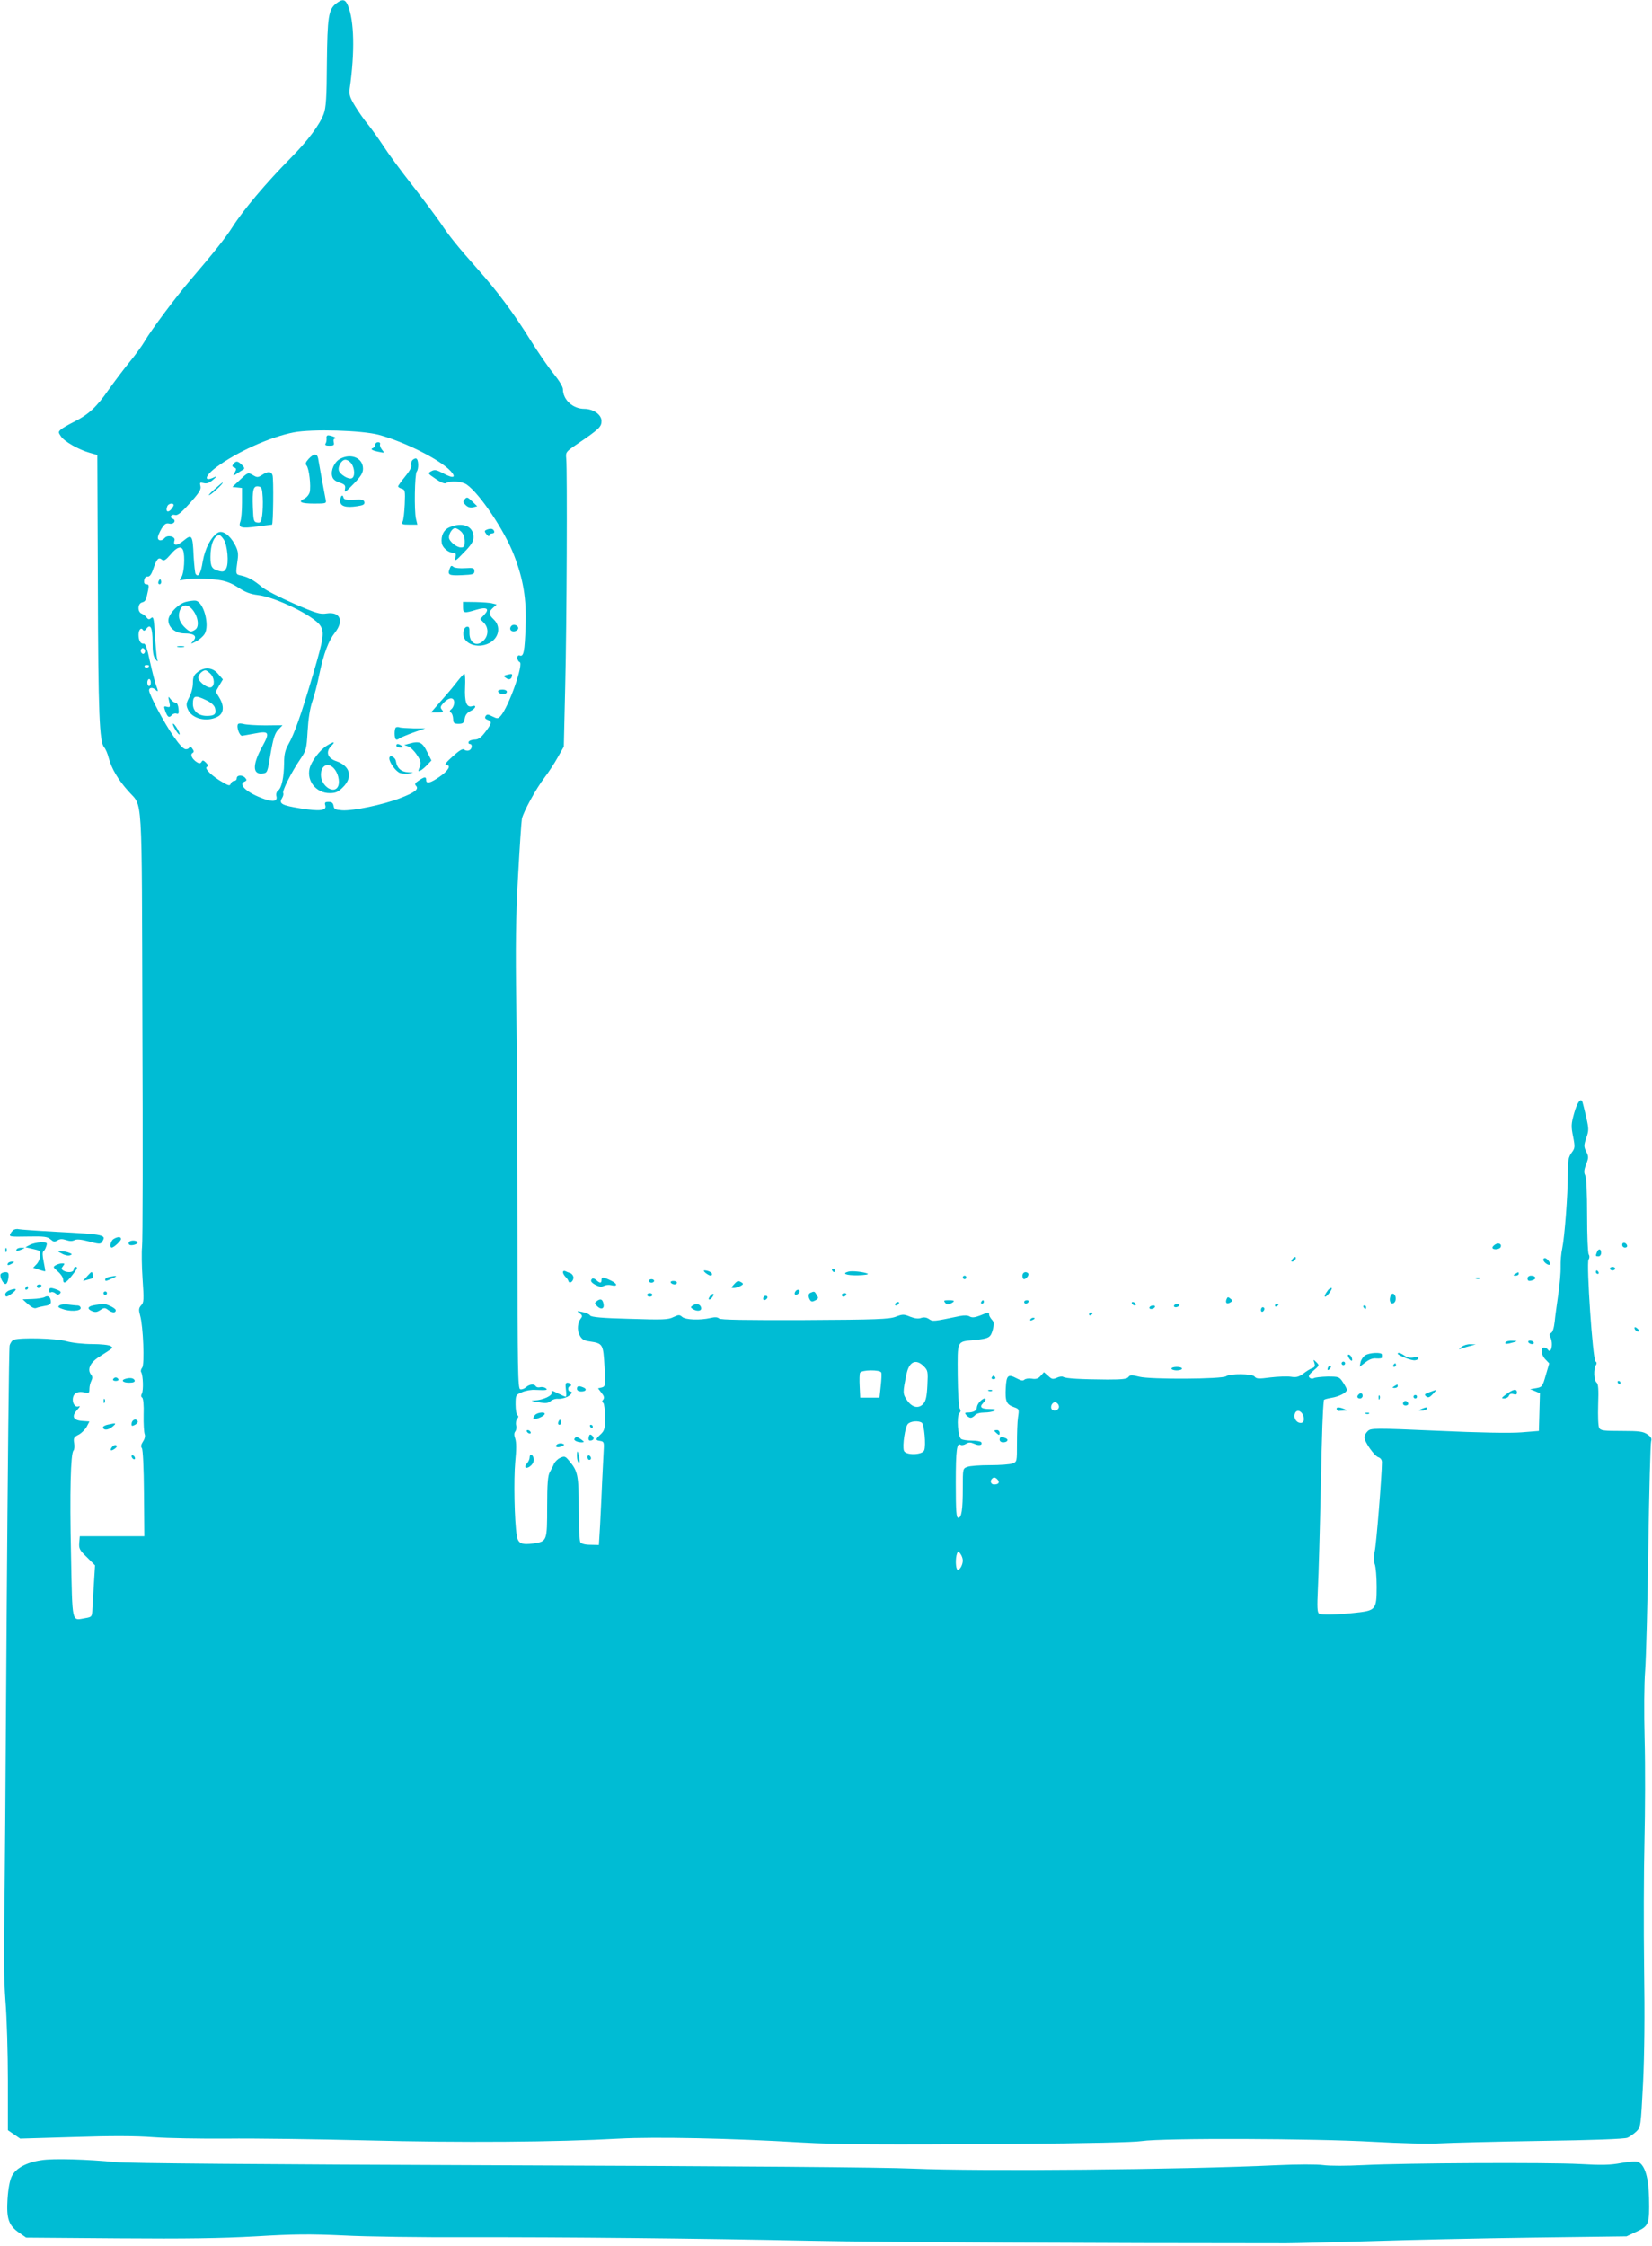 <?xml version="1.0" standalone="no"?>
<!DOCTYPE svg PUBLIC "-//W3C//DTD SVG 20010904//EN"
 "http://www.w3.org/TR/2001/REC-SVG-20010904/DTD/svg10.dtd">
<svg version="1.0" xmlns="http://www.w3.org/2000/svg"
 width="942pt" height="1280pt" viewBox="0 0 942 1280"
 preserveAspectRatio="xMidYMid meet">
<g transform="translate(0,1280) scale(0.1,-0.1)"
fill="#00bcd4" stroke="none">
<path d="M1917 12780 c-44 -34 -50 -76 -53 -340 -1 -195 -5 -254 -18 -289 -23
-62 -91 -153 -188 -251 -141 -143 -268 -293 -332 -393 -37 -59 -112 -153 -238
-300 -85 -99 -226 -288 -262 -350 -15 -26 -54 -80 -87 -120 -32 -39 -87 -112
-121 -160 -67 -97 -115 -141 -198 -182 -30 -15 -63 -34 -72 -42 -16 -14 -16
-17 -1 -39 18 -29 102 -77 163 -94 l45 -13 3 -741 c2 -738 9 -894 36 -925 8
-9 20 -36 26 -61 16 -60 53 -123 112 -189 83 -95 76 27 80 -1333 3 -670 2
-1239 -2 -1265 -3 -26 -2 -108 3 -181 8 -119 8 -135 -8 -151 -14 -16 -15 -25
-6 -58 18 -63 26 -280 12 -297 -7 -8 -10 -20 -6 -26 11 -18 14 -103 4 -122 -6
-11 -5 -19 2 -23 6 -5 10 -42 8 -99 -1 -50 2 -99 6 -109 4 -10 1 -27 -10 -43
-11 -17 -13 -29 -6 -37 6 -8 11 -111 12 -257 l2 -245 -184 0 -184 0 -3 -37
c-3 -33 2 -43 44 -83 l46 -46 -6 -97 c-3 -53 -7 -119 -9 -147 -2 -49 -2 -50
-42 -57 -77 -13 -72 -39 -80 360 -8 359 -2 579 14 595 5 5 7 24 4 42 -5 29 -2
35 26 49 17 9 37 30 46 46 l15 29 -42 3 c-52 4 -61 27 -27 64 16 18 18 23 7
19 -21 -8 -39 23 -31 53 6 25 32 35 67 26 23 -5 26 -3 26 21 0 14 5 35 11 46
7 15 7 24 -1 34 -24 29 -7 68 42 100 90 58 85 53 68 64 -8 6 -55 11 -104 11
-50 0 -115 7 -150 17 -59 16 -255 21 -297 8 -9 -3 -20 -18 -24 -33 -4 -15 -11
-709 -17 -1542 -5 -833 -11 -1627 -14 -1765 -4 -160 -1 -313 7 -425 8 -96 14
-302 14 -457 l0 -283 35 -24 35 -24 305 9 c210 7 352 7 455 -1 83 -6 272 -9
420 -8 149 2 506 -3 795 -10 544 -14 1081 -10 1440 10 204 11 643 2 1040 -22
206 -12 459 -13 1225 -8 396 3 669 9 715 16 119 18 989 15 1319 -4 161 -9 320
-13 381 -9 58 3 317 10 575 14 292 4 479 11 495 18 14 6 36 22 51 36 25 25 25
29 38 275 8 168 10 383 6 658 -3 225 -2 549 2 719 4 171 5 432 1 580 -4 158
-3 322 3 395 5 69 14 386 18 705 5 319 12 589 16 601 5 16 0 25 -22 40 -24 16
-46 19 -146 19 -102 0 -120 2 -128 17 -6 10 -8 68 -6 133 3 88 1 117 -9 126
-16 13 -18 77 -4 99 6 9 5 17 -2 21 -16 10 -53 558 -40 580 6 9 7 21 1 30 -5
8 -9 108 -9 222 0 131 -4 216 -11 229 -8 15 -7 30 5 62 15 38 15 45 1 73 -14
28 -14 36 0 77 15 43 15 53 0 119 -9 40 -19 78 -21 85 -9 29 -30 2 -48 -62
-17 -61 -18 -74 -6 -133 12 -61 11 -66 -9 -93 -18 -25 -21 -43 -21 -122 0
-116 -18 -356 -32 -423 -6 -27 -10 -74 -9 -104 1 -30 -5 -100 -13 -155 -8 -56
-18 -127 -21 -159 -4 -36 -12 -60 -21 -64 -10 -4 -11 -10 -4 -23 19 -36 5
-102 -15 -70 -3 5 -13 10 -21 10 -21 0 -17 -41 8 -67 l22 -23 -20 -68 c-18
-64 -21 -67 -54 -73 l-35 -6 28 -11 28 -12 -3 -107 -3 -108 -100 -8 c-63 -5
-239 -2 -478 9 -361 16 -379 15 -397 -1 -11 -10 -20 -26 -20 -36 0 -26 57
-107 80 -114 12 -4 20 -15 20 -28 0 -72 -32 -470 -41 -507 -7 -32 -7 -54 0
-74 6 -15 11 -74 11 -130 0 -127 -6 -134 -112 -146 -114 -13 -202 -15 -216 -6
-11 6 -12 37 -7 144 4 76 11 328 16 562 8 359 11 444 18 511 1 4 20 9 44 13
44 7 87 30 87 46 0 5 -10 24 -22 42 -21 32 -24 33 -88 33 -36 -1 -71 -5 -78
-9 -8 -5 -19 -3 -25 3 -8 8 -2 19 23 40 34 29 34 30 16 48 -18 17 -18 17 -11
-5 5 -16 2 -24 -12 -29 -10 -3 -33 -17 -51 -31 -27 -20 -41 -23 -72 -18 -20 3
-73 1 -116 -4 -67 -9 -81 -8 -90 5 -13 17 -140 18 -162 2 -21 -17 -433 -19
-495 -3 -45 11 -53 11 -63 -2 -8 -11 -34 -14 -120 -14 -154 1 -237 6 -251 15
-6 4 -23 2 -37 -5 -23 -10 -29 -8 -49 11 l-24 21 -19 -21 c-14 -16 -27 -20
-50 -16 -17 3 -37 0 -43 -6 -7 -7 -20 -5 -44 8 -49 26 -58 18 -62 -55 -4 -76
4 -94 46 -109 31 -11 31 -12 24 -58 -4 -25 -6 -93 -6 -150 0 -102 0 -104 -25
-113 -14 -6 -72 -10 -129 -10 -57 0 -115 -4 -129 -10 -26 -9 -26 -11 -26 -119
0 -126 -7 -171 -26 -171 -11 0 -14 37 -14 198 0 190 6 232 28 218 6 -4 20 -1
31 6 15 9 25 9 46 0 27 -13 50 -8 40 9 -4 5 -27 9 -53 9 -26 0 -53 4 -61 9
-19 12 -27 127 -11 147 9 9 9 18 3 26 -6 8 -11 90 -12 190 -1 203 -7 191 95
201 84 9 92 13 105 59 8 33 8 43 -5 57 -9 10 -16 23 -16 29 0 15 -2 15 -51 -5
-31 -12 -46 -13 -59 -6 -10 7 -31 8 -56 3 -154 -32 -155 -32 -177 -17 -15 10
-30 11 -45 6 -15 -6 -36 -3 -62 7 -36 15 -43 15 -82 0 -37 -14 -108 -17 -520
-19 -343 -1 -480 1 -488 9 -8 8 -24 9 -48 3 -60 -14 -143 -11 -162 6 -15 13
-20 13 -50 -1 -29 -15 -59 -16 -249 -10 -161 4 -219 10 -226 19 -5 8 -26 17
-45 20 -31 7 -33 6 -15 -7 14 -10 17 -17 9 -27 -21 -26 -25 -68 -9 -98 12 -24
24 -31 59 -36 74 -11 76 -16 83 -143 6 -109 5 -113 -15 -119 l-22 -5 20 -26
c15 -18 17 -28 10 -38 -8 -8 -8 -14 0 -19 5 -3 10 -40 10 -81 0 -67 -3 -77
-25 -98 -31 -29 -31 -34 -2 -38 19 -3 22 -8 20 -43 -1 -22 -5 -103 -9 -180 -3
-77 -9 -192 -12 -255 l-7 -115 -48 1 c-31 0 -52 6 -58 15 -5 8 -9 94 -9 192 0
190 -5 213 -54 271 -22 27 -27 29 -51 18 -14 -6 -30 -22 -36 -34 -5 -13 -16
-34 -24 -48 -11 -19 -15 -66 -15 -197 0 -195 -1 -197 -75 -209 -70 -10 -91 -1
-98 44 -14 82 -18 323 -9 420 7 71 7 112 0 133 -7 20 -7 33 1 42 5 7 8 23 4
35 -3 12 0 28 6 36 8 10 9 16 1 21 -5 3 -10 31 -10 61 0 54 1 55 37 70 20 9
54 15 77 13 63 -3 74 -1 56 11 -8 5 -22 7 -32 4 -9 -2 -19 0 -23 6 -9 15 -36
12 -56 -6 -10 -9 -25 -14 -33 -11 -13 5 -15 113 -15 874 0 477 -3 1066 -7
1308 -5 348 -3 503 10 740 9 165 19 313 22 329 9 40 80 171 130 236 23 30 57
82 75 115 l34 60 8 345 c9 357 12 1225 6 1295 -4 39 -3 40 66 87 122 83 135
96 135 129 0 36 -47 69 -98 69 -66 0 -122 52 -122 112 0 14 -23 51 -53 88 -30
36 -90 124 -135 196 -90 145 -188 277 -297 399 -115 130 -162 187 -212 263
-27 39 -100 137 -164 219 -64 81 -138 182 -164 223 -27 41 -66 95 -86 120 -21
25 -54 72 -74 105 -31 51 -35 66 -31 100 30 209 26 386 -10 473 -15 37 -31 40
-67 12z m243 -2458 c147 -40 347 -140 409 -206 35 -38 17 -45 -39 -15 -41 22
-51 24 -70 14 -22 -12 -22 -13 24 -44 25 -18 51 -29 57 -25 27 16 93 12 121
-8 75 -53 215 -262 269 -402 53 -137 72 -250 66 -406 -5 -143 -11 -174 -33
-166 -9 3 -14 -2 -14 -13 0 -11 6 -21 13 -24 25 -8 -62 -256 -109 -308 -14
-15 -18 -16 -46 -2 -25 13 -32 13 -39 2 -6 -10 -2 -16 11 -21 27 -10 25 -20
-13 -70 -25 -33 -40 -43 -62 -43 -16 -1 -30 -6 -33 -13 -2 -7 1 -12 7 -12 17
0 13 -30 -4 -36 -8 -4 -21 -2 -28 4 -9 7 -27 -4 -66 -39 -37 -33 -49 -49 -37
-49 31 0 13 -32 -38 -67 -52 -36 -76 -42 -76 -18 0 20 -9 19 -42 -3 -21 -14
-25 -21 -16 -30 19 -19 -7 -39 -91 -71 -96 -37 -268 -73 -330 -69 -39 3 -46 6
-49 26 -3 16 -10 22 -28 22 -21 0 -24 -4 -19 -20 9 -30 -33 -35 -142 -17 -106
17 -124 27 -105 58 7 11 10 24 7 29 -7 12 46 118 95 190 36 53 38 59 44 163 4
69 13 129 27 170 12 34 30 104 40 155 25 118 52 190 89 237 53 67 29 121 -48
109 -36 -6 -60 1 -186 56 -80 35 -162 77 -183 95 -46 39 -78 56 -118 65 -32 7
-32 5 -20 90 5 36 2 54 -17 89 -28 52 -70 81 -96 65 -39 -24 -73 -90 -86 -164
-11 -70 -26 -94 -41 -70 -3 5 -8 51 -11 101 -5 120 -10 127 -57 88 -38 -31
-62 -31 -52 1 7 22 -39 34 -56 14 -16 -19 -39 -17 -39 2 0 9 10 32 21 51 17
27 26 33 44 29 26 -7 43 19 19 28 -21 8 -6 28 15 21 13 -4 36 14 84 68 53 59
65 78 60 97 -5 20 -3 22 18 17 18 -5 33 1 54 19 21 18 23 22 8 15 -63 -31 -57
6 10 56 117 87 305 172 442 199 105 20 387 12 485 -14z m-1170 -401 c0 -5 -8
-17 -17 -27 -18 -18 -30 -6 -19 21 6 16 36 21 36 6z m286 -196 c21 -32 30
-135 14 -164 -9 -18 -17 -21 -38 -16 -44 11 -52 24 -52 81 0 73 21 123 52 124
4 0 15 -11 24 -25z m-232 -61 c12 -32 6 -129 -9 -152 -16 -21 -15 -22 17 -15
42 8 116 8 193 -2 43 -6 74 -18 113 -43 39 -26 69 -38 111 -43 101 -11 321
-119 357 -174 25 -38 20 -71 -40 -275 -67 -228 -108 -344 -141 -401 -19 -34
-25 -58 -25 -109 -1 -80 -14 -141 -34 -155 -9 -7 -13 -20 -10 -32 8 -29 -17
-35 -68 -17 -98 34 -154 84 -113 100 12 5 13 10 4 20 -15 19 -49 18 -49 -1 0
-8 -6 -15 -14 -15 -8 0 -17 -7 -20 -16 -5 -13 -11 -13 -45 7 -59 33 -107 79
-92 88 9 6 8 12 -5 25 -14 14 -19 15 -25 4 -6 -10 -13 -10 -26 -2 -27 17 -40
43 -26 52 10 6 10 12 -2 28 -8 11 -15 14 -15 7 0 -7 -9 -13 -20 -13 -13 0 -36
24 -70 73 -53 75 -140 239 -140 263 0 17 22 18 38 2 15 -15 15 -7 1 29 -6 15
-21 75 -34 133 -15 73 -26 104 -35 102 -17 -4 -30 17 -30 50 0 29 15 45 25 28
5 -7 11 -5 19 6 24 32 36 6 36 -75 0 -55 4 -83 16 -97 15 -18 15 -18 9 6 -3
14 -8 73 -12 132 -5 93 -8 106 -21 96 -11 -10 -17 -9 -26 3 -6 8 -19 18 -28
22 -25 9 -24 57 2 64 20 5 23 13 35 71 5 26 3 32 -10 32 -11 0 -15 7 -13 23 2
13 9 22 20 21 12 -1 22 13 33 47 19 55 30 66 49 49 11 -8 21 -2 48 29 35 43
62 52 72 25z m-219 -584 c-5 -8 -11 -8 -17 -2 -6 6 -7 16 -3 22 5 8 11 8 17 2
6 -6 7 -16 3 -22z m25 -74 c0 -11 -19 -15 -25 -6 -3 5 1 10 9 10 9 0 16 -2 16
-4z m10 -96 c0 -11 -4 -20 -10 -20 -5 0 -10 9 -10 20 0 11 5 20 10 20 6 0 10
-9 10 -20z m4407 -3896 c24 -24 25 -30 21 -109 -3 -64 -9 -89 -23 -105 -27
-30 -64 -22 -93 20 -25 36 -25 45 -3 149 15 72 54 89 98 45z m-242 -36 c3 -7
1 -42 -3 -78 l-7 -65 -55 0 -55 0 -3 64 c-2 35 -1 70 2 77 7 18 115 19 121 2z
m1013 -191 c4 -20 -25 -34 -39 -20 -14 14 1 45 20 41 9 -2 17 -11 19 -21z
m1393 -54 c11 -30 -1 -49 -26 -40 -19 8 -29 32 -21 52 9 24 36 17 47 -12z
m-2175 -41 c14 -9 25 -130 14 -157 -10 -28 -107 -30 -116 -2 -9 29 7 136 23
152 15 16 60 20 79 7z m433 -325 c13 -16 5 -27 -21 -27 -18 0 -25 20 -11 33
10 10 19 8 32 -6z m-199 -460 c0 -26 -19 -59 -31 -52 -10 7 -12 65 -2 91 6 16
7 16 20 -2 7 -10 13 -26 13 -37z"/>
<path d="M1862 10303 c1 -10 -1 -24 -5 -30 -6 -9 0 -13 21 -13 25 0 29 3 25
20 -3 13 0 20 8 21 16 1 -19 17 -39 18 -7 1 -12 -7 -10 -16z"/>
<path d="M2140 10266 c0 -8 -6 -16 -12 -19 -19 -6 -8 -14 32 -22 34 -7 34 -7
19 11 -9 11 -14 25 -12 32 3 6 -2 12 -11 12 -9 0 -16 -6 -16 -14z"/>
<path d="M1760 10185 c-17 -19 -20 -28 -12 -38 15 -17 26 -118 18 -152 -4 -14
-18 -31 -31 -37 -39 -18 -19 -28 57 -28 68 0 70 1 65 23 -2 12 -12 65 -22 117
-9 52 -19 105 -21 118 -6 29 -25 28 -54 -3z"/>
<path d="M1939 10185 c-32 -17 -54 -65 -45 -99 4 -17 17 -28 42 -36 31 -11 35
-16 31 -38 -4 -23 2 -18 49 30 42 43 54 63 54 87 0 61 -68 90 -131 56z m65
-27 c20 -29 21 -77 1 -84 -18 -7 -63 20 -72 42 -9 23 14 64 36 64 11 0 27 -10
35 -22z"/>
<path d="M2351 10177 c-6 -8 -9 -21 -6 -29 4 -9 -11 -35 -35 -64 -22 -27 -40
-52 -40 -56 0 -3 9 -10 21 -13 19 -6 20 -13 17 -88 -2 -45 -7 -90 -12 -99 -7
-16 -2 -18 38 -18 l46 0 -8 33 c-11 48 -7 253 4 269 13 16 11 71 -3 75 -5 2
-15 -3 -22 -10z"/>
<path d="M1331 10156 c-9 -11 -8 -15 4 -20 13 -5 14 -10 4 -28 -12 -22 -11
-22 12 -7 13 9 29 19 36 23 9 5 7 12 -7 26 -24 24 -34 25 -49 6z"/>
<path d="M1370 10067 l-45 -42 28 -3 27 -3 0 -84 c0 -46 -4 -95 -10 -109 -12
-34 6 -39 100 -26 41 5 77 10 81 10 7 0 10 260 3 282 -7 22 -27 23 -60 1 -24
-15 -28 -15 -53 0 -26 15 -28 15 -71 -26z m128 -102 c2 -33 0 -79 -3 -103 -6
-37 -9 -43 -28 -40 -20 3 -22 10 -25 83 -4 104 2 127 31 123 19 -3 22 -10 25
-63z"/>
<path d="M1220 10009 c-25 -22 -36 -36 -25 -30 19 9 84 71 74 71 -2 0 -24 -19
-49 -41z"/>
<path d="M1948 9974 c-5 -4 -8 -18 -8 -30 0 -29 32 -39 96 -29 35 5 44 10 42
23 -3 14 -14 17 -60 14 -45 -2 -57 1 -60 14 -2 9 -6 12 -10 8z"/>
<path d="M2650 9955 c-11 -14 -10 -19 6 -34 12 -12 27 -16 42 -12 l23 6 -29
28 c-26 25 -30 26 -42 12z"/>
<path d="M2563 9795 c-33 -14 -50 -49 -44 -90 3 -25 37 -55 63 -55 17 0 19 -5
15 -27 -4 -24 1 -21 49 29 42 43 54 63 54 87 0 63 -63 88 -137 56z m67 -25
c12 -12 20 -33 20 -55 0 -29 -4 -35 -22 -35 -25 0 -68 36 -68 57 0 24 20 53
35 53 8 0 24 -9 35 -20z"/>
<path d="M2777 9782 c-16 -7 -16 -9 -3 -27 9 -11 16 -14 16 -7 0 6 7 12 16 12
9 0 14 5 12 12 -5 15 -18 18 -41 10z"/>
<path d="M2566 9564 c-16 -41 -9 -45 67 -42 64 3 72 5 72 23 0 18 -6 20 -53
17 -29 -2 -59 1 -66 7 -10 9 -15 8 -20 -5z"/>
<path d="M2640 9340 c0 -35 7 -36 76 -15 60 18 78 6 45 -29 l-23 -24 21 -21
c27 -27 27 -71 1 -99 -40 -43 -85 -18 -83 44 1 28 -3 34 -15 32 -11 -2 -18
-15 -20 -34 -6 -61 79 -95 148 -59 56 29 68 95 25 135 -30 29 -31 41 -4 66
l21 19 -24 6 c-12 4 -56 7 -95 8 l-73 1 0 -30z"/>
<path d="M2917 9234 c-16 -16 -6 -35 16 -32 12 2 22 10 22 18 0 16 -26 25 -38
14z"/>
<path d="M2609 8918 c-18 -24 -59 -73 -92 -110 l-59 -68 37 0 c33 0 36 2 25
15 -11 13 -9 20 10 40 31 33 60 33 60 1 0 -13 -7 -29 -15 -36 -12 -10 -13 -15
-4 -21 7 -4 12 -20 13 -36 1 -24 5 -28 31 -28 25 0 31 5 35 30 3 20 14 34 33
43 31 15 37 37 8 27 -31 -9 -43 26 -39 111 2 41 0 74 -4 74 -3 0 -21 -19 -39
-42z"/>
<path d="M2887 8953 c-18 -5 -18 -5 0 -18 17 -13 32 -5 33 18 0 7 -4 8 -33 0z"/>
<path d="M2840 8861 c0 -12 29 -23 41 -15 18 10 9 24 -16 24 -14 0 -25 -4 -25
-9z"/>
<path d="M2257 8654 c-9 -9 -9 -59 0 -67 3 -4 12 -2 18 3 7 6 44 21 81 35 l69
24 -67 0 c-36 1 -73 3 -80 6 -8 3 -17 2 -21 -1z"/>
<path d="M1863 8550 c-39 -24 -89 -90 -98 -131 -16 -72 39 -139 115 -139 34 0
48 6 76 34 58 58 41 122 -41 149 -48 17 -59 53 -26 86 26 26 15 27 -26 1z m41
-129 c23 -25 35 -72 25 -99 -20 -53 -99 -4 -99 62 0 54 40 74 74 37z"/>
<path d="M2330 8561 l-25 -7 23 -8 c12 -4 35 -26 49 -48 23 -34 25 -44 16 -69
-10 -25 -9 -28 5 -20 10 5 27 20 39 33 l23 24 -22 44 c-30 62 -45 69 -108 51z"/>
<path d="M2260 8550 c0 -5 10 -10 23 -10 18 0 19 2 7 10 -19 13 -30 13 -30 0z"/>
<path d="M2220 8478 c0 -25 40 -78 63 -84 14 -3 38 -4 53 -1 26 4 25 4 -7 6
-40 1 -65 23 -71 61 -3 26 -38 42 -38 18z"/>
<path d="M906 9491 c-4 -7 -5 -15 -2 -18 9 -9 19 4 14 18 -4 11 -6 11 -12 0z"/>
<path d="M1060 9370 c-43 -10 -100 -70 -100 -105 0 -42 41 -75 93 -75 55 0 73
-16 49 -43 -17 -19 -17 -19 15 -3 18 9 40 28 49 42 32 49 -5 187 -52 191 -10
1 -35 -2 -54 -7z m39 -46 c31 -39 38 -94 16 -111 -26 -18 -33 -17 -66 16 -30
31 -37 67 -19 102 15 27 45 24 69 -7z"/>
<path d="M1013 9113 c9 -2 25 -2 35 0 9 3 1 5 -18 5 -19 0 -27 -2 -17 -5z"/>
<path d="M1126 8969 c-21 -16 -26 -29 -26 -62 0 -24 -9 -59 -21 -81 -17 -33
-19 -43 -8 -68 22 -54 107 -75 169 -43 37 19 40 61 10 110 l-20 33 20 35 21
35 -27 31 c-31 38 -78 42 -118 10z m74 -9 c24 -24 26 -68 4 -77 -19 -7 -68 28
-73 52 -3 17 22 45 41 45 4 0 17 -9 28 -20z m-23 -151 c27 -13 45 -29 49 -44
9 -35 -2 -45 -47 -45 -47 0 -79 27 -79 68 0 49 13 52 77 21z"/>
<path d="M965 8801 c7 -31 5 -33 -13 -29 -18 5 -19 3 -10 -23 13 -36 22 -43
38 -24 6 7 18 11 26 8 12 -4 15 1 12 28 -2 20 -8 34 -16 34 -8 0 -20 9 -29 20
-14 19 -15 18 -8 -14z"/>
<path d="M994 8652 c9 -17 21 -34 27 -37 6 -4 4 7 -5 23 -9 17 -21 34 -27 37
-6 4 -4 -7 5 -23z"/>
<path d="M1357 8673 c-10 -16 9 -68 24 -66 8 1 40 7 73 13 80 16 86 6 43 -72
-58 -104 -58 -163 -1 -156 29 3 29 4 47 113 15 87 24 115 43 136 l25 26 -98
-1 c-54 0 -110 4 -124 8 -15 4 -29 4 -32 -1z"/>
<path d="M82 5793 c-7 -2 -17 -13 -22 -23 -10 -18 -4 -19 99 -17 93 2 112 -1
129 -16 17 -15 23 -16 40 -6 14 9 27 9 49 2 20 -7 35 -7 47 -1 13 7 37 5 83
-7 55 -15 66 -16 74 -4 27 42 21 44 -260 59 -111 6 -208 13 -215 15 -6 2 -17
1 -24 -2z"/>
<path d="M648 5739 c-17 -10 -26 -49 -10 -49 12 1 52 38 52 49 0 14 -19 14
-42 0z"/>
<path d="M735 5721 c-3 -5 -2 -12 3 -15 13 -8 53 5 46 15 -7 12 -41 12 -49 0z"/>
<path d="M170 5705 l-25 -13 30 -7 c17 -4 36 -8 43 -11 19 -6 14 -52 -8 -77
l-21 -22 33 -11 c18 -6 34 -10 36 -9 1 1 -3 26 -9 55 -7 34 -8 55 -1 59 5 3
12 16 16 29 7 20 4 22 -31 22 -21 -1 -49 -7 -63 -15z"/>
<path d="M8528 5709 c-10 -6 -18 -14 -18 -19 0 -14 37 -12 46 1 10 17 -9 29
-28 18z"/>
<path d="M9250 5706 c0 -9 7 -16 16 -16 9 0 14 5 12 12 -6 18 -28 21 -28 4z"/>
<path d="M31 5674 c0 -11 3 -14 6 -6 3 7 2 16 -1 19 -3 4 -6 -2 -5 -13z"/>
<path d="M95 5680 c-7 -12 2 -12 30 0 19 8 19 9 -2 9 -12 1 -25 -3 -28 -9z"/>
<path d="M9106 5664 c-9 -22 -8 -24 9 -24 8 0 15 9 15 20 0 24 -15 27 -24 4z"/>
<path d="M354 5655 c16 -9 37 -13 45 -9 14 5 13 7 -4 14 -11 5 -31 9 -45 9
-25 1 -25 1 4 -14z"/>
<path d="M7370 5625 c-8 -9 -8 -15 -2 -15 12 0 26 19 19 26 -2 2 -10 -2 -17
-11z"/>
<path d="M8800 5621 c0 -13 29 -35 37 -28 7 8 -15 37 -28 37 -5 0 -9 -4 -9 -9z"/>
<path d="M45 5600 c-8 -13 5 -13 25 0 13 8 13 10 -2 10 -9 0 -20 -4 -23 -10z"/>
<path d="M317 5589 c-16 -9 -14 -12 13 -35 16 -14 30 -34 30 -45 0 -29 15 -23
49 20 33 41 37 51 21 51 -5 0 -10 -7 -10 -15 0 -17 -36 -20 -59 -6 -12 8 -12
12 -2 25 11 14 11 16 -5 16 -11 0 -27 -5 -37 -11z"/>
<path d="M9180 5570 c0 -5 7 -10 15 -10 8 0 15 5 15 10 0 6 -7 10 -15 10 -8 0
-15 -4 -15 -10z"/>
<path d="M4745 5560 c3 -5 8 -10 11 -10 2 0 4 5 4 10 0 6 -5 10 -11 10 -5 0
-7 -4 -4 -10z"/>
<path d="M499 5529 l-26 -29 26 7 c33 8 33 8 29 31 -3 18 -5 17 -29 -9z"/>
<path d="M3210 5550 c0 -6 6 -18 14 -26 8 -7 16 -19 18 -26 6 -17 28 0 28 21
0 10 -8 21 -17 25 -10 3 -24 9 -30 12 -7 3 -13 0 -13 -6z"/>
<path d="M4024 5545 c22 -17 36 -19 36 -6 0 10 -24 21 -43 21 -7 0 -3 -7 7
-15z"/>
<path d="M4838 5553 c-41 -11 -13 -22 53 -21 38 1 64 5 57 9 -19 10 -90 18
-110 12z"/>
<path d="M9100 5550 c0 -5 5 -10 11 -10 5 0 7 5 4 10 -3 6 -8 10 -11 10 -2 0
-4 -4 -4 -10z"/>
<path d="M4 5539 c-8 -14 16 -61 30 -56 6 2 12 18 14 35 3 26 0 32 -17 32 -11
0 -23 -5 -27 -11z"/>
<path d="M5830 5530 c0 -11 4 -20 9 -20 13 0 32 26 24 33 -13 14 -33 6 -33
-13z"/>
<path d="M8640 5540 c-13 -8 -12 -10 3 -10 9 0 17 5 17 10 0 12 -1 12 -20 0z"/>
<path d="M623 5523 c-13 -2 -23 -9 -23 -14 0 -12 2 -12 41 6 33 14 27 17 -18
8z"/>
<path d="M5490 5520 c0 -5 5 -10 10 -10 6 0 10 5 10 10 0 6 -4 10 -10 10 -5 0
-10 -4 -10 -10z"/>
<path d="M8710 5515 c0 -16 9 -19 34 -9 20 8 11 24 -15 24 -10 0 -19 -7 -19
-15z"/>
<path d="M3377 5513 c-13 -12 -7 -22 21 -37 20 -10 33 -11 46 -4 9 5 28 7 40
4 39 -10 39 7 0 26 -46 22 -54 22 -54 3 0 -19 -9 -19 -30 0 -9 8 -20 12 -23 8z"/>
<path d="M8418 5513 c7 -3 16 -2 19 1 4 3 -2 6 -13 5 -11 0 -14 -3 -6 -6z"/>
<path d="M3700 5500 c0 -5 7 -10 15 -10 8 0 15 5 15 10 0 6 -7 10 -15 10 -8 0
-15 -4 -15 -10z"/>
<path d="M3825 5490 c3 -5 13 -10 21 -10 8 0 14 5 14 10 0 6 -9 10 -21 10 -11
0 -17 -4 -14 -10z"/>
<path d="M4185 5480 c-17 -19 -17 -20 -1 -20 10 0 27 5 38 11 17 9 18 13 7 20
-20 12 -24 11 -44 -11z"/>
<path d="M210 5470 c0 -5 4 -10 9 -10 6 0 13 5 16 10 3 6 -1 10 -9 10 -9 0
-16 -4 -16 -10z"/>
<path d="M145 5460 c-3 -5 -1 -10 4 -10 6 0 11 5 11 10 0 6 -2 10 -4 10 -3 0
-8 -4 -11 -10z"/>
<path d="M58 5448 c-16 -5 -28 -16 -28 -24 0 -19 10 -17 40 6 30 23 25 31 -12
18z"/>
<path d="M280 5444 c0 -8 5 -12 10 -9 6 4 18 1 26 -6 11 -9 18 -9 26 -1 8 8 4
14 -16 22 -37 14 -46 13 -46 -6z"/>
<path d="M7573 5448 c-18 -24 -24 -38 -16 -38 11 1 46 50 35 50 -5 0 -14 -6
-19 -12z"/>
<path d="M4535 5439 c-4 -6 -5 -13 -2 -16 7 -7 27 6 27 18 0 12 -17 12 -25 -2z"/>
<path d="M590 5430 c0 -5 5 -10 10 -10 6 0 10 5 10 10 0 6 -4 10 -10 10 -5 0
-10 -4 -10 -10z"/>
<path d="M4623 5433 c-15 -5 -16 -22 -4 -42 7 -10 13 -11 30 -2 18 10 19 14 8
31 -12 21 -14 22 -34 13z"/>
<path d="M3690 5420 c0 -5 7 -10 15 -10 8 0 15 5 15 10 0 6 -7 10 -15 10 -8 0
-15 -4 -15 -10z"/>
<path d="M4050 5415 c-7 -9 -11 -18 -8 -20 3 -3 11 1 18 10 7 9 11 18 8 20 -3
3 -11 -1 -18 -10z"/>
<path d="M4800 5420 c0 -5 4 -10 9 -10 6 0 13 5 16 10 3 6 -1 10 -9 10 -9 0
-16 -4 -16 -10z"/>
<path d="M7927 5408 c-8 -27 8 -47 24 -31 13 13 9 45 -7 50 -6 2 -14 -6 -17
-19z"/>
<path d="M257 5409 c-9 -6 -42 -11 -73 -12 l-55 -2 31 -28 c22 -19 37 -26 48
-21 10 4 32 9 50 12 21 3 32 10 32 21 0 28 -14 40 -33 30z"/>
<path d="M4355 5409 c-10 -15 3 -25 16 -12 7 7 7 13 1 17 -6 3 -14 1 -17 -5z"/>
<path d="M6994 5396 c-8 -22 1 -30 21 -19 15 9 15 11 1 22 -13 11 -17 10 -22
-3z"/>
<path d="M3406 5387 c-17 -13 -17 -14 -1 -31 21 -21 41 -16 37 10 -5 29 -16
35 -36 21z"/>
<path d="M5390 5375 c9 -11 17 -12 31 -4 27 14 24 19 -12 19 -27 0 -30 -2 -19
-15z"/>
<path d="M5595 5380 c-3 -5 -1 -10 4 -10 6 0 11 5 11 10 0 6 -2 10 -4 10 -3 0
-8 -4 -11 -10z"/>
<path d="M5840 5380 c0 -5 4 -10 9 -10 6 0 13 5 16 10 3 6 -1 10 -9 10 -9 0
-16 -4 -16 -10z"/>
<path d="M5105 5370 c-3 -5 -2 -10 4 -10 5 0 13 5 16 10 3 6 2 10 -4 10 -5 0
-13 -4 -16 -10z"/>
<path d="M6455 5370 c3 -5 11 -10 16 -10 6 0 7 5 4 10 -3 6 -11 10 -16 10 -6
0 -7 -4 -4 -10z"/>
<path d="M340 5361 c-12 -8 -9 -12 13 -20 43 -17 107 -14 107 4 0 8 -8 15 -17
15 -10 0 -34 3 -53 5 -19 3 -42 1 -50 -4z"/>
<path d="M545 5363 c-43 -6 -52 -20 -23 -34 21 -9 30 -8 50 5 21 14 27 14 44
1 24 -18 44 -19 44 -2 0 12 -56 39 -76 36 -5 -1 -22 -4 -39 -6z"/>
<path d="M3950 5360 c-13 -9 -13 -11 0 -20 25 -16 52 -12 48 7 -4 21 -27 27
-48 13z"/>
<path d="M6695 5360 c-3 -5 1 -10 9 -10 8 0 18 5 21 10 3 6 -1 10 -9 10 -8 0
-18 -4 -21 -10z"/>
<path d="M7270 5359 c0 -5 5 -7 10 -4 6 3 10 8 10 11 0 2 -4 4 -10 4 -5 0 -10
-5 -10 -11z"/>
<path d="M6555 5350 c-3 -5 1 -10 9 -10 8 0 18 5 21 10 3 6 -1 10 -9 10 -8 0
-18 -4 -21 -10z"/>
<path d="M7775 5350 c3 -5 8 -10 11 -10 2 0 4 5 4 10 0 6 -5 10 -11 10 -5 0
-7 -4 -4 -10z"/>
<path d="M7190 5334 c0 -8 5 -12 10 -9 6 3 10 10 10 16 0 5 -4 9 -10 9 -5 0
-10 -7 -10 -16z"/>
<path d="M6210 5309 c0 -5 5 -7 10 -4 6 3 10 8 10 11 0 2 -4 4 -10 4 -5 0 -10
-5 -10 -11z"/>
<path d="M5875 5280 c-3 -6 1 -7 9 -4 18 7 21 14 7 14 -6 0 -13 -4 -16 -10z"/>
<path d="M9320 5232 c0 -12 19 -26 26 -19 2 2 -2 10 -11 17 -9 8 -15 8 -15 2z"/>
<path d="M8585 5150 c-7 -11 9 -11 45 0 24 8 24 8 -7 9 -17 1 -35 -3 -38 -9z"/>
<path d="M8715 5150 c3 -5 13 -10 21 -10 8 0 12 5 9 10 -3 6 -13 10 -21 10 -8
0 -12 -4 -9 -10z"/>
<path d="M8334 5124 c-19 -15 -19 -16 1 -9 11 4 34 11 50 15 l30 8 -31 1 c-16
1 -39 -6 -50 -15z"/>
<path d="M7783 5075 c-11 -8 -23 -26 -25 -39 l-5 -25 33 25 c22 17 43 25 63
22 17 -1 31 1 31 5 0 4 0 12 0 17 0 15 -73 12 -97 -5z"/>
<path d="M7970 5085 c0 -7 63 -34 89 -37 13 -2 26 3 28 9 3 9 -4 11 -25 7 -20
-4 -38 -1 -53 10 -23 16 -39 20 -39 11z"/>
<path d="M7692 5060 c14 -22 24 -19 15 5 -4 8 -11 15 -17 15 -6 0 -6 -7 2 -20z"/>
<path d="M7650 5030 c0 -5 5 -10 10 -10 6 0 10 5 10 10 0 6 -4 10 -10 10 -5 0
-10 -4 -10 -10z"/>
<path d="M7945 5020 c-3 -5 -1 -10 4 -10 6 0 11 5 11 10 0 6 -2 10 -4 10 -3 0
-8 -4 -11 -10z"/>
<path d="M7577 5013 c-4 -3 -7 -11 -7 -17 0 -6 5 -5 12 2 6 6 9 14 7 17 -3 3
-9 2 -12 -2z"/>
<path d="M6680 5000 c0 -5 14 -10 30 -10 17 0 30 5 30 10 0 6 -13 10 -30 10
-16 0 -30 -4 -30 -10z"/>
<path d="M5655 4950 c-3 -5 1 -10 10 -10 9 0 13 5 10 10 -3 6 -8 10 -10 10 -2
0 -7 -4 -10 -10z"/>
<path d="M645 4940 c-3 -5 3 -10 15 -10 12 0 18 5 15 10 -3 6 -10 10 -15 10
-5 0 -12 -4 -15 -10z"/>
<path d="M718 4943 c-31 -8 -19 -23 18 -23 24 0 34 4 32 13 -5 13 -24 17 -50
10z"/>
<path d="M9225 4920 c3 -5 8 -10 11 -10 2 0 4 5 4 10 0 6 -5 10 -11 10 -5 0
-7 -4 -4 -10z"/>
<path d="M3227 4880 c3 -22 3 -40 -1 -40 -4 0 -24 9 -46 20 -31 16 -38 17 -34
5 7 -18 -49 -44 -98 -46 -25 -1 -19 -4 21 -10 44 -8 57 -6 72 7 9 8 28 14 42
12 13 -1 36 4 51 11 26 14 35 31 16 31 -5 0 -10 7 -10 15 0 8 5 15 11 15 5 0
7 5 4 10 -3 6 -12 10 -20 10 -10 0 -12 -10 -8 -40z"/>
<path d="M7950 4900 c-13 -8 -12 -10 3 -10 9 0 17 5 17 10 0 12 -1 12 -20 0z"/>
<path d="M3290 4885 c0 -9 9 -15 25 -15 28 0 34 15 9 24 -25 10 -34 7 -34 -9z"/>
<path d="M5638 4873 c7 -3 16 -2 19 1 4 3 -2 6 -13 5 -11 0 -14 -3 -6 -6z"/>
<path d="M8151 4866 c-28 -10 -31 -14 -19 -24 12 -9 19 -7 38 13 13 14 22 25
19 24 -2 0 -19 -6 -38 -13z"/>
<path d="M8590 4855 c-29 -21 -31 -25 -13 -25 11 0 24 7 27 16 4 10 13 13 26
9 14 -5 20 -2 20 9 0 23 -21 20 -60 -9z"/>
<path d="M7747 4853 c-12 -11 -8 -23 8 -23 8 0 15 7 15 15 0 16 -12 20 -23 8z"/>
<path d="M7861 4834 c0 -11 3 -14 6 -6 3 7 2 16 -1 19 -3 4 -6 -2 -5 -13z"/>
<path d="M8060 4840 c0 -5 5 -10 10 -10 6 0 10 5 10 10 0 6 -4 10 -10 10 -5 0
-10 -4 -10 -10z"/>
<path d="M591 4814 c0 -11 3 -14 6 -6 3 7 2 16 -1 19 -3 4 -6 -2 -5 -13z"/>
<path d="M5587 4812 c-10 -10 -17 -26 -17 -34 0 -17 -20 -28 -52 -28 -17 0
-18 -3 -8 -15 7 -8 18 -15 25 -15 7 0 18 7 25 15 7 9 29 15 54 15 22 0 48 5
56 10 11 7 4 10 -27 10 -47 0 -60 11 -38 33 8 9 15 18 15 21 0 12 -17 5 -33
-12z"/>
<path d="M8006 4813 c-11 -11 -6 -23 9 -23 8 0 15 4 15 9 0 13 -16 22 -24 14z"/>
<path d="M7622 4769 c2 -6 7 -10 11 -10 4 1 17 1 30 2 21 0 21 1 2 9 -28 12
-47 12 -43 -1z"/>
<path d="M8105 4770 c-19 -8 -19 -9 2 -9 12 -1 25 4 28 9 7 12 -2 12 -30 0z"/>
<path d="M3050 4735 c-7 -9 -11 -18 -8 -21 7 -7 55 12 63 25 10 17 -41 13 -55
-4z"/>
<path d="M7788 4743 c7 -3 16 -2 19 1 4 3 -2 6 -13 5 -11 0 -14 -3 -6 -6z"/>
<path d="M757 4703 c-4 -3 -7 -12 -7 -20 0 -11 4 -11 20 -3 11 6 18 15 15 21
-7 11 -19 12 -28 2z"/>
<path d="M3186 4701 c-4 -7 -5 -15 -2 -18 9 -9 19 4 14 18 -4 11 -6 11 -12 0z"/>
<path d="M615 4681 c-16 -3 -29 -11 -28 -16 4 -18 29 -16 54 4 25 21 23 23
-26 12z"/>
<path d="M3365 4670 c3 -5 8 -10 11 -10 2 0 4 5 4 10 0 6 -5 10 -11 10 -5 0
-7 -4 -4 -10z"/>
<path d="M3005 4640 c3 -5 11 -10 16 -10 6 0 7 5 4 10 -3 6 -11 10 -16 10 -6
0 -7 -4 -4 -10z"/>
<path d="M5670 4646 c0 -2 7 -9 15 -16 12 -10 15 -10 15 4 0 9 -7 16 -15 16
-8 0 -15 -2 -15 -4z"/>
<path d="M3357 4610 c-3 -13 0 -20 8 -20 21 0 27 16 11 29 -11 9 -15 7 -19 -9z"/>
<path d="M3276 4601 c-7 -10 17 -21 42 -21 15 1 14 3 -2 15 -23 17 -33 19 -40
6z"/>
<path d="M5700 4595 c0 -8 9 -15 19 -15 26 0 35 16 15 24 -25 10 -34 7 -34 -9z"/>
<path d="M3179 4570 c-21 -14 -2 -24 23 -13 17 7 19 11 6 15 -8 4 -21 2 -29
-2z"/>
<path d="M640 4555 c-17 -21 -8 -28 15 -11 11 8 14 15 8 19 -6 4 -16 0 -23 -8z"/>
<path d="M3290 4502 c0 -17 4 -34 10 -37 6 -4 7 6 3 27 -8 44 -13 48 -13 10z"/>
<path d="M750 4501 c0 -5 5 -13 10 -16 6 -3 10 -2 10 4 0 5 -4 13 -10 16 -5 3
-10 2 -10 -4z"/>
<path d="M3020 4493 c0 -9 -7 -24 -16 -34 -22 -25 1 -34 25 -10 12 12 17 27
14 40 -6 25 -23 28 -23 4z"/>
<path d="M3350 4496 c0 -9 5 -16 10 -16 6 0 10 4 10 9 0 6 -4 13 -10 16 -5 3
-10 -1 -10 -9z"/>
<path d="M236 489 c-84 -12 -146 -46 -168 -90 -12 -23 -21 -70 -25 -131 -7
-112 6 -151 67 -193 l39 -27 523 -4 c393 -3 589 0 787 11 216 13 306 14 500 5
130 -7 448 -11 706 -10 557 1 1292 -6 1975 -20 387 -8 1615 -14 2695 -14 50 0
263 6 475 12 212 7 628 16 925 20 l540 7 57 27 c70 32 74 43 71 191 -2 115
-23 186 -60 205 -12 6 -46 4 -98 -5 -62 -12 -114 -13 -235 -6 -189 10 -1001 6
-1234 -6 -99 -5 -194 -5 -230 0 -37 5 -146 5 -276 -1 -523 -25 -1688 -35
-2060 -19 -189 8 -983 14 -2365 19 -1369 5 -2116 11 -2185 18 -160 16 -358 22
-424 11z"/>
</g>
</svg>
